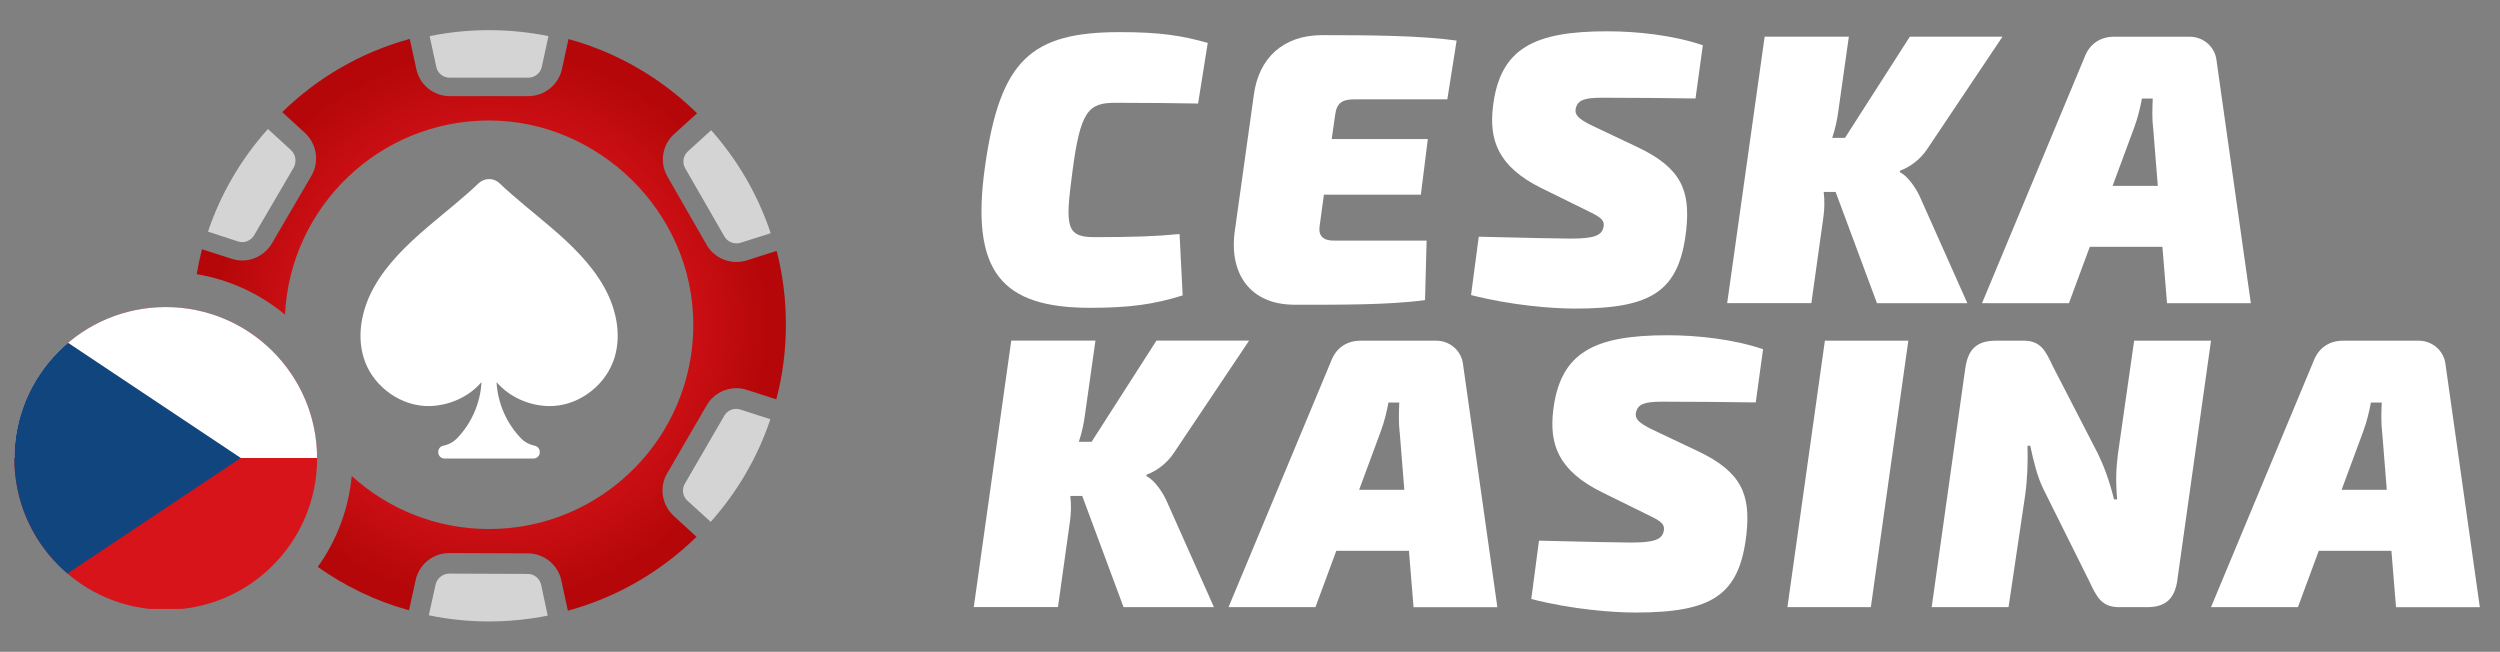 <?xml version="1.0" encoding="UTF-8"?> <svg xmlns="http://www.w3.org/2000/svg" xmlns:xlink="http://www.w3.org/1999/xlink" id="Layer_1" data-name="Layer 1" viewBox="0 0 330.8 86.25"><rect x="0" y="0" width="330.8" height="86.25" fill="#808080" stroke="none"/><defs><style> .cls-1 { fill: none; } .cls-2 { fill: #d7141a; } .cls-3 { fill: url(#radial-gradient); } .cls-4 { fill: #d4d4d4; } .cls-5 { fill: #fff; } .cls-6 { fill: #11457e; } .cls-7 { clip-path: url(#clippath); } .cls-8 { fill: #222; } </style><radialGradient id="radial-gradient" cx="64.99" cy="42.99" fx="64.99" fy="42.99" r="38.4" gradientUnits="userSpaceOnUse"><stop offset=".55" stop-color="#d7141a"></stop><stop offset=".95" stop-color="#b50709"></stop></radialGradient><clipPath id="clippath"><circle class="cls-1" cx="21.93" cy="60.66" r="20.03"></circle></clipPath></defs><path class="cls-8" d="M68.79,47.98s.05-.05.01,0h-.01Z"></path><path class="cls-4" d="M101.94,55.46c-1.7,5.08-4.42,9.69-7.9,13.59l-3.07-2.79c-.64-.58-.79-1.51-.35-2.26l5.22-9c.33-.56.93-.9,1.58-.9.18,0,.38.03.55.09l3.96,1.28Z"></path><path class="cls-4" d="M72.47,81.46c-2.51.5-5.11.77-7.77.77s-5.39-.27-7.96-.82l.9-4.07c.19-.82.94-1.44,1.8-1.44l10.39.04c.86,0,1.59.6,1.78,1.46l.86,4.05Z"></path><path class="cls-5" d="M81.08,47.97c-1.26,3.25-4.76,5.88-8.57,5.76-2.42-.07-5.04-1.11-6.81-3.17.15,2.76,1.32,5.47,3.25,7.45.48.5,1.11.82,1.78.96.39.08.69.41.69.81v.07c0,.46-.37.82-.82.82h-11.79c-.46,0-.82-.37-.82-.82v-.07c0-.4.29-.74.69-.81.22-.04.44-.11.65-.2.42-.17.81-.43,1.13-.76,1.93-1.98,3.11-4.69,3.25-7.45-1.77,2.06-4.38,3.09-6.8,3.17-3.81.11-7.31-2.51-8.57-5.76-1.26-3.25-.56-6.93,1.16-10,1.72-3.07,4.38-5.63,7.15-7.99,2.23-1.9,4.57-3.72,6.68-5.73.78-.74,2-.74,2.77,0,2.11,2.01,4.45,3.83,6.68,5.73,2.77,2.36,5.43,4.92,7.15,7.99,1.72,3.07,2.42,6.75,1.16,10Z"></path><path class="cls-3" d="M102.77,33.32s-.02-.08-.03-.11l-3.91,1.24c-2.05.65-4.27-.22-5.33-2.05l-5.18-9.03c-1.07-1.85-.71-4.19.88-5.63l3.04-2.75s-.06-.06-.09-.09c-4.64-4.52-10.38-7.92-16.82-9.7-.04-.01-.08-.03-.11-.04l-.86,3.98c-.46,2.09-2.31,3.58-4.46,3.58h-10.38c-2.15,0-3.98-1.48-4.43-3.58l-.87-4s-.08.02-.12.04c-6.36,1.76-12.06,5.09-16.67,9.57-.03.02-.06.05-.09.08l3.01,2.76c1.58,1.46,1.93,3.81.87,5.65l-5.25,8.98c-1.08,1.83-3.29,2.69-5.32,2.02l-3.92-1.26s-.02.07-.03.11c-.27,1.05-.49,2.11-.67,3.19,4.39.73,8.4,2.62,11.68,5.35.7-14.31,12.52-25.69,27-25.69s27.03,12.1,27.03,27.03-12.11,27.03-27.03,27.03c-7,0-13.37-2.66-18.17-7.02-.42,4.46-2.02,8.58-4.49,12.03,3.58,2.54,7.6,4.5,11.95,5.71.04.01.08.02.12.04l.88-4c.45-2.09,2.31-3.58,4.45-3.58l10.39.04c2.14.01,3.99,1.5,4.44,3.59l.86,4s.07-.02.11-.03c6.43-1.77,12.21-5.16,16.84-9.68.03-.02.05-.04.08-.07l-3.02-2.76c-1.58-1.46-1.95-3.8-.87-5.64l5.23-9c1.06-1.85,3.28-2.69,5.3-2.05l3.91,1.26s.02-.08.03-.12c.82-3.1,1.24-6.38,1.24-9.76s-.41-6.56-1.19-9.65Z"></path><g class="cls-7"><g><rect class="cls-2" x="1.91" y="40.63" width="59.91" height="39.94"></rect><rect class="cls-5" x="1.91" y="40.63" width="59.91" height="19.97"></rect><path class="cls-6" d="M31.86,60.6L1.91,40.63v39.94l29.95-19.97Z"></path></g></g><path class="cls-4" d="M38.87,22.16l-5.24,8.96c-.33.56-.94.92-1.58.92-.19,0-.38-.03-.57-.1l-3.96-1.29c1.7-5.07,4.44-9.69,7.93-13.58l3.06,2.8c.62.58.77,1.53.36,2.29Z"></path><path class="cls-4" d="M72.57,4.78l-.88,4.07c-.18.83-.93,1.43-1.8,1.43h-10.38c-.87,0-1.6-.58-1.78-1.43l-.88-4.07c2.53-.52,5.17-.79,7.85-.79s5.33.27,7.88.79Z"></path><path class="cls-4" d="M101.97,30.86l-3.97,1.26c-.18.06-.37.08-.55.08-.67,0-1.28-.35-1.6-.92l-5.18-9c-.43-.75-.28-1.68.37-2.27l3.06-2.78c3.49,3.93,6.19,8.54,7.88,13.63Z"></path><g><path class="cls-5" d="M159.81,5.68l-1.28,8.02c-3.73-.05-6.18-.1-10.88-.1-3.63,0-4.7.97-5.77,9.3-.92,6.95-.87,8.48,2.91,8.48,5.11,0,8.02-.1,11.29-.41l.41,8.12c-3.78,1.18-7.05,1.64-12.21,1.64-11.75,0-15.89-4.75-13.95-18.65,1.99-14.21,6.13-17.83,17.89-17.83,5.26,0,8.18.46,11.6,1.43Z"></path><path class="cls-5" d="M179.28,13.14c-1.74,0-2.4.51-2.61,2.04l-.46,3.22h12.72l-.92,7.36h-12.83l-.56,4.09c-.21,1.33.41,1.99,1.89,1.99h12.26l-.21,7.87c-4.91.67-11.75.61-17.27.61-5.83,0-8.64-4.04-7.92-9.61l2.55-18.24c.66-4.75,3.83-7.82,9.04-7.82,6.18,0,13.03.05,17.78.72l-1.23,7.77h-12.26Z"></path><path class="cls-5" d="M225.32,5.98l-.97,7.05c-3.12-.05-8.02-.1-12.37-.1-2.35,0-3.22.31-3.48,1.43-.15.77.21,1.33,2.25,2.3l5.93,2.81c5.83,2.76,7,5.78,6.44,10.99-.92,8.12-4.55,10.37-14.72,10.37-2.96,0-8.38-.41-13.75-1.79l1.02-7.72c5.93.15,10.83.25,12.16.25,3.12,0,4.09-.41,4.34-1.48.2-.87-.26-1.28-1.69-1.99l-6.44-3.17c-5.93-2.91-7-6.49-6.49-10.83.92-7.77,5.52-9.96,15.13-9.96,3.93,0,8.69.51,12.62,1.84Z"></path><path class="cls-5" d="M251.38,22.79c.97.41,2.2,2.09,2.81,3.58l6.13,13.75h-11.96l-5.47-14.72h-1.58c.15,1.17.1,2.4-.05,3.42l-1.58,11.29h-11.14l4.96-35.26h11.14l-1.38,9.76c-.15,1.18-.41,2.4-.82,3.63h1.69l8.58-13.39h12.26l-9.86,14.72c-1.07,1.69-2.61,2.61-3.68,3.01l-.05.21Z"></path><path class="cls-5" d="M276.52,32.66l-2.76,7.46h-11.5l13.59-32.6c.66-1.74,2.1-2.66,3.88-2.66h10.02c1.79,0,3.32,1.33,3.53,3.07l4.55,32.19h-11.09l-.61-7.46h-9.61ZM284.9,16.97c-.15-1.33-.1-2.66-.05-3.93h-1.43c-.21,1.12-.51,2.45-1.02,3.83l-2.86,7.72h5.98l-.61-7.61Z"></path><path class="cls-5" d="M151.69,63.01c.97.41,2.2,2.09,2.81,3.58l6.13,13.75h-11.96l-5.47-14.72h-1.58c.15,1.18.1,2.4-.05,3.42l-1.58,11.29h-11.14l4.96-35.26h11.14l-1.38,9.76c-.15,1.18-.41,2.4-.82,3.63h1.69l8.58-13.39h12.26l-9.86,14.72c-1.07,1.69-2.61,2.61-3.68,3.01l-.05.21Z"></path><path class="cls-5" d="M176.82,72.88l-2.76,7.46h-11.5l13.59-32.6c.66-1.74,2.1-2.66,3.88-2.66h10.02c1.79,0,3.32,1.33,3.53,3.07l4.55,32.19h-11.09l-.61-7.46h-9.61ZM185.2,57.19c-.15-1.33-.1-2.66-.05-3.93h-1.43c-.21,1.12-.51,2.45-1.02,3.83l-2.86,7.72h5.98l-.61-7.61Z"></path><path class="cls-5" d="M233.29,46.2l-.97,7.05c-3.12-.05-8.02-.1-12.37-.1-2.35,0-3.22.31-3.48,1.43-.15.77.21,1.33,2.25,2.3l5.93,2.81c5.83,2.76,7,5.78,6.44,10.99-.92,8.12-4.55,10.37-14.72,10.37-2.96,0-8.38-.41-13.75-1.79l1.02-7.72c5.93.15,10.83.25,12.16.25,3.12,0,4.09-.41,4.34-1.48.2-.87-.26-1.28-1.69-1.99l-6.44-3.17c-5.93-2.91-7-6.49-6.49-10.83.92-7.77,5.52-9.96,15.13-9.96,3.93,0,8.69.51,12.62,1.84Z"></path><path class="cls-5" d="M236.51,80.34l4.96-35.26h11.04l-4.96,35.26h-11.04Z"></path><path class="cls-5" d="M288.12,76.71c-.36,2.5-1.53,3.63-4.04,3.63h-3.68c-2.3,0-2.96-1.33-3.94-3.42l-6.03-12.11c-.82-1.63-1.33-3.68-1.79-5.83h-.36c.05,2.2,0,4.29-.31,6.54l-2.2,14.82h-10.17l4.45-31.63c.36-2.5,1.53-3.63,4.04-3.63h3.68c2.3,0,2.91,1.38,3.88,3.42l5.93,11.5c.82,1.69,1.53,3.58,2.15,6.08h.41c-.2-2.3-.15-3.99.1-5.98l2.15-15.02h10.17l-4.45,31.63Z"></path><path class="cls-5" d="M306.82,72.88l-2.76,7.46h-11.5l13.59-32.6c.66-1.74,2.1-2.66,3.88-2.66h10.02c1.79,0,3.32,1.33,3.53,3.07l4.55,32.19h-11.09l-.61-7.46h-9.61ZM315.2,57.19c-.15-1.33-.1-2.66-.05-3.93h-1.43c-.21,1.12-.51,2.45-1.02,3.83l-2.86,7.72h5.98l-.61-7.61Z"></path></g></svg> 